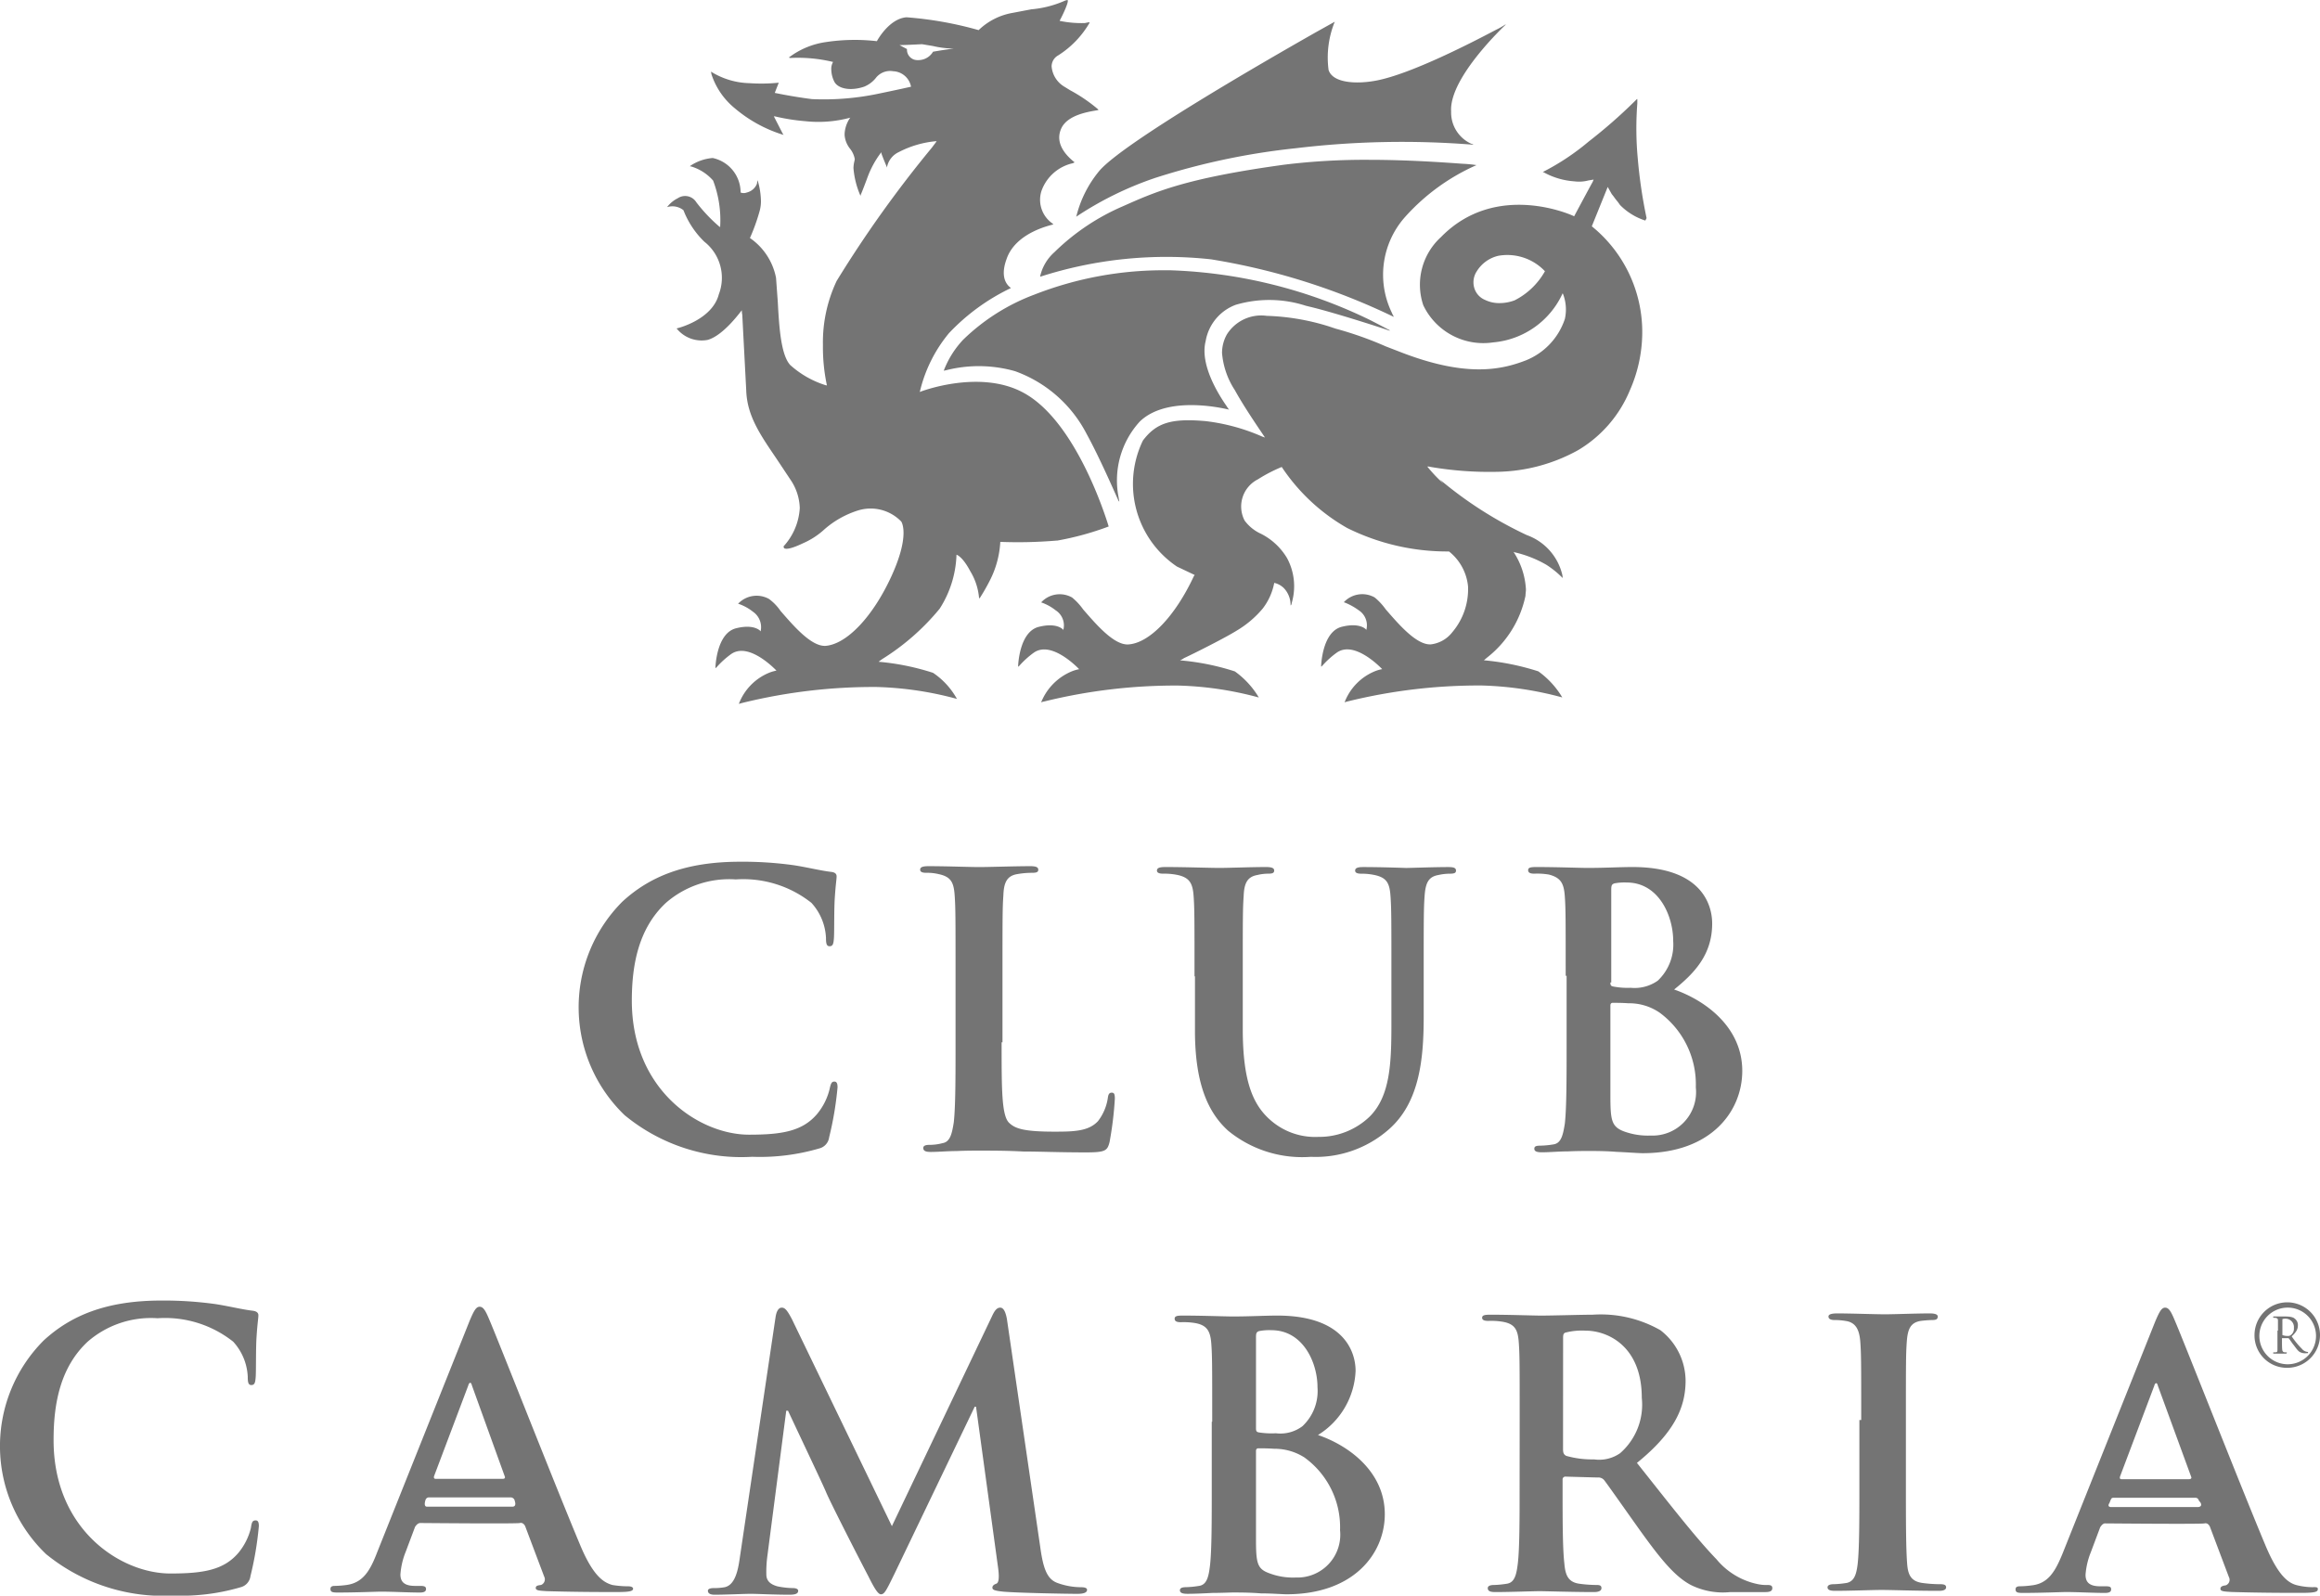 <svg xmlns="http://www.w3.org/2000/svg" width="143.553" height="98.74" viewBox="0 0 143.553 98.74"><g id="club-cambria-seeklogo.com" transform="translate(0)"><path id="Path_46" data-name="Path 46" d="M255.376,155.147a30.464,30.464,0,0,0-12.428-3.121h-.219a21.876,21.876,0,0,0-8.212,1.506,12.683,12.683,0,0,0-4.407,2.792,5.8,5.8,0,0,0-1.2,1.916h0l.137-.027a8.228,8.228,0,0,1,4.27.055,8.044,8.044,0,0,1,4.435,3.887c.876,1.588,1.971,4.161,2,4.188v-.055l.027.055s-.027-.109-.055-.3a5.4,5.4,0,0,1,1.314-4.654c1.779-1.725,5.5-.739,5.53-.739h0a1.083,1.083,0,0,1-.137-.192c-.438-.63-1.7-2.546-1.314-4.051a2.917,2.917,0,0,1,1.861-2.245,7.352,7.352,0,0,1,4.325.055l.219.055c1.533.356,4.982,1.478,5.01,1.506l-.055-.027h.055s-.411-.219-1.15-.6m-18.286-6.433h0a20.867,20.867,0,0,1,4.9-2.409,43,43,0,0,1,8.678-1.834,55.246,55.246,0,0,1,11-.219l-.027-.027h.027l-.109-.027a2.122,2.122,0,0,1-1.259-2c-.137-2.108,3.367-5.365,3.394-5.393l-.055.027.027-.027a4.711,4.711,0,0,1-.575.328c-1.451.766-5.256,2.737-7.419,3.148-1.287.246-2.71.137-2.956-.657a5.88,5.88,0,0,1,.383-2.984v0s-.438.246-1.177.657c-3.23,1.834-12.017,6.9-13.414,8.6a7.067,7.067,0,0,0-1.4,2.792v.027Zm24.774-3.2h0a7.2,7.2,0,0,0-.821-.082c-1.15-.082-3.394-.246-5.831-.246a40.972,40.972,0,0,0-5.229.3c-6.187.849-8.021,1.7-9.992,2.573a13.883,13.883,0,0,0-4.243,2.847,2.822,2.822,0,0,0-.876,1.478v.027h.027a25.49,25.49,0,0,1,10.539-1.068,41.022,41.022,0,0,1,11.306,3.559v-.027h0a1.305,1.305,0,0,1-.109-.219,5.375,5.375,0,0,1,.821-5.94,12.924,12.924,0,0,1,4.407-3.2M272.4,148.8a30.269,30.269,0,0,1-.547-3.7,20.1,20.1,0,0,1-.027-3.394v-.274H271.8l-.109.109a31.725,31.725,0,0,1-2.874,2.518,14.881,14.881,0,0,1-2.847,1.889H266l.055.027a4.575,4.575,0,0,0,1.889.548,2.239,2.239,0,0,0,.849-.055l.329-.055-.055.137c-.274.493-1.15,2.135-1.15,2.135-.027-.027-4.791-2.245-8.24,1.287a3.986,3.986,0,0,0-1.095,4.216,4.116,4.116,0,0,0,4.325,2.3,5.222,5.222,0,0,0,4.3-3.039l.027.055a2.677,2.677,0,0,1,.109,1.533,4.181,4.181,0,0,1-2.436,2.573c-1.56.6-3.75,1.04-7.8-.548l-.849-.328a21.919,21.919,0,0,0-3.093-1.095l-.411-.137a14.262,14.262,0,0,0-3.86-.657,2.505,2.505,0,0,0-2.464,1.15,2.33,2.33,0,0,0-.3,1.15,4.927,4.927,0,0,0,.794,2.3c.63,1.15,1.725,2.71,1.861,2.929l-.164-.055a12.194,12.194,0,0,0-3.5-.958c-2.135-.192-3.066.109-3.887,1.2a6.164,6.164,0,0,0,2.108,7.8l1.095.52-.055.082c-1.15,2.464-2.737,4.134-4.051,4.216-.9.055-2.026-1.287-2.792-2.163a3.794,3.794,0,0,0-.684-.739,1.556,1.556,0,0,0-1.916.3h0a3.018,3.018,0,0,1,.9.493,1.107,1.107,0,0,1,.465,1.232v-.027c-.055-.082-.465-.438-1.478-.192-1.259.274-1.314,2.436-1.314,2.464h.027l.055-.055a5.473,5.473,0,0,1,.876-.794c1.095-.794,2.737.931,2.82,1.013a2.311,2.311,0,0,0-.465.137,3.477,3.477,0,0,0-1.889,1.916h0a.855.855,0,0,1,.192-.055,33.918,33.918,0,0,1,8.295-.985,20.994,20.994,0,0,1,4.982.739h0l-.082-.137a5.368,5.368,0,0,0-1.4-1.478,15.11,15.11,0,0,0-3.394-.684,1.2,1.2,0,0,0,.246-.137c.712-.329,2.6-1.287,3.258-1.7a6.261,6.261,0,0,0,1.615-1.369,3.753,3.753,0,0,0,.712-1.588,1.228,1.228,0,0,1,.6.328,1.52,1.52,0,0,1,.411,1.068h0l.027-.027v.027a.856.856,0,0,0,.055-.192,3.664,3.664,0,0,0-.3-2.737,3.948,3.948,0,0,0-1.615-1.506,2.575,2.575,0,0,1-1.013-.821,1.883,1.883,0,0,1,.821-2.546,9.566,9.566,0,0,1,1.478-.767,11.933,11.933,0,0,0,4.051,3.778,13.92,13.92,0,0,0,6.3,1.451,3.145,3.145,0,0,1,1.177,2.163,4.117,4.117,0,0,1-.985,2.847,1.97,1.97,0,0,1-1.314.739c-.9.055-2.026-1.287-2.792-2.163a3.8,3.8,0,0,0-.684-.739,1.556,1.556,0,0,0-1.916.3h.027a3.874,3.874,0,0,1,.9.493,1.107,1.107,0,0,1,.465,1.232v-.027c-.055-.082-.465-.438-1.478-.192-1.259.274-1.314,2.436-1.314,2.464h.027l.055-.055a5.473,5.473,0,0,1,.876-.794c1.1-.794,2.737.931,2.82,1.013a2.312,2.312,0,0,0-.465.137,3.38,3.38,0,0,0-1.861,1.916h0s.082-.027.192-.055a33.917,33.917,0,0,1,8.295-.985,21,21,0,0,1,4.982.739h0l-.082-.137a5.368,5.368,0,0,0-1.4-1.478,15.523,15.523,0,0,0-3.367-.684l.192-.164a6.54,6.54,0,0,0,2.382-3.832c0-.137.027-.246.027-.383a4.663,4.663,0,0,0-.767-2.327l.082.027a7.1,7.1,0,0,1,1.944.766,5.811,5.811,0,0,1,1.013.821v-.027h0a1.145,1.145,0,0,0-.027-.192,3.456,3.456,0,0,0-2.19-2.436,24.464,24.464,0,0,1-5.393-3.449c.082.082.164.192.246.274a9.09,9.09,0,0,1-1.013-1.068h.027a.722.722,0,0,1,.192.027,21.65,21.65,0,0,0,4.106.3,10.659,10.659,0,0,0,5.01-1.341,7.742,7.742,0,0,0,3.2-3.7,8.92,8.92,0,0,0,.767-3.5,8.415,8.415,0,0,0-3.121-6.652l.985-2.436h0l.246.438.109.137a4.322,4.322,0,0,0,.274.356l.137.192a3.832,3.832,0,0,0,1.56.958h0Zm-8.185,5.092a2.628,2.628,0,0,1-.9.164,1.983,1.983,0,0,1-.9-.192,1.154,1.154,0,0,1-.657-.684,1.232,1.232,0,0,1,.137-1.095,2.13,2.13,0,0,1,1.341-.958,3.2,3.2,0,0,1,2.874.958,4.461,4.461,0,0,1-1.889,1.807m-28.305,14.864a18.024,18.024,0,0,0,3.2-.876c-.027-.082-1.889-6.433-5.256-8.267-2.683-1.478-6.324-.109-6.433-.055l.027-.109a8.854,8.854,0,0,1,1.779-3.531,12.9,12.9,0,0,1,3.832-2.792h0l-.027-.027c-.137-.109-.684-.547-.246-1.752.575-1.725,2.9-2.135,2.9-2.163h0l-.055-.055a1.786,1.786,0,0,1-.684-2A2.672,2.672,0,0,1,236.9,145.4l.109-.055c-.52-.411-1.287-1.2-.794-2.163.411-.766,1.615-.958,2.08-1.04.164-.027.164-.027.192-.055a9.922,9.922,0,0,0-1.752-1.2l-.356-.219a1.614,1.614,0,0,1-.794-1.259.783.783,0,0,1,.411-.684,5.9,5.9,0,0,0,1.944-2.026h-.027v-.027l-.274.055a6.624,6.624,0,0,1-1.56-.137l.027-.055c.137-.246.575-1.15.465-1.232h-.027l-.109.027a6.5,6.5,0,0,1-2.108.547l-1.15.219a4.01,4.01,0,0,0-2.108,1.068,22.606,22.606,0,0,0-4.462-.794c-1.095.082-1.834,1.478-1.834,1.478a11.931,11.931,0,0,0-3.148.055,4.922,4.922,0,0,0-2.3.958l.082.027a9.291,9.291,0,0,1,2.655.246h0a.859.859,0,0,0-.109.493,1.737,1.737,0,0,0,.192.739c.246.438,1.013.575,1.834.3a1.784,1.784,0,0,0,.712-.52,1.123,1.123,0,0,1,1.095-.438,1.173,1.173,0,0,1,1.1.958s-.849.192-1.916.411a16.451,16.451,0,0,1-4.216.356c-1.287-.164-2.272-.383-2.3-.383l.246-.63h-.027a10.724,10.724,0,0,1-1.779.027,4.7,4.7,0,0,1-2.382-.712v.027h0l.027.137a4.523,4.523,0,0,0,1.451,2.108A8.484,8.484,0,0,0,219,143.649h0l-.055-.082c-.137-.274-.52-1.013-.548-1.068h.055a12.538,12.538,0,0,0,1.889.3,7.554,7.554,0,0,0,2.792-.219l-.027.027a1.923,1.923,0,0,0-.329.958v.109a1.541,1.541,0,0,0,.329.821,1.418,1.418,0,0,1,.3.657l-.027.137a1.862,1.862,0,0,0-.055.411,5.313,5.313,0,0,0,.438,1.725V147.4h0l.027-.082c.109-.246.383-.985.383-.985a5.927,5.927,0,0,1,.876-1.615v.055c.055.192.356.9.356.9v-.055a1.3,1.3,0,0,1,.712-.9,6.211,6.211,0,0,1,2.354-.684c-.027.055-.137.192-.3.411a72.461,72.461,0,0,0-5.886,8.24,8.886,8.886,0,0,0-.849,3.969,11.342,11.342,0,0,0,.246,2.491h-.055a5.905,5.905,0,0,1-2.217-1.259c-.575-.63-.684-2.354-.766-3.887l-.11-1.506a3.885,3.885,0,0,0-1.615-2.464,11.892,11.892,0,0,0,.6-1.67,2.28,2.28,0,0,0,.082-.6,4.677,4.677,0,0,0-.219-1.341l.027.137-.027-.082v-.027h0v0l-.027.219a.9.9,0,0,1-.63.548.533.533,0,0,1-.383,0,2.18,2.18,0,0,0-1.725-2.135,2.885,2.885,0,0,0-1.4.493h0v.027h.055a2.925,2.925,0,0,1,1.369.876,6.9,6.9,0,0,1,.438,2.82v.055l-.055-.027a9.931,9.931,0,0,1-1.423-1.506.813.813,0,0,0-1.15-.246,1.823,1.823,0,0,0-.657.548,1.088,1.088,0,0,1,1.013.192,5.427,5.427,0,0,0,1.287,1.944,2.843,2.843,0,0,1,.9,3.258c-.411,1.588-2.573,2.108-2.6,2.108v.027l.055.055a1.975,1.975,0,0,0,1.861.63c.958-.274,1.971-1.67,2.108-1.834a1.257,1.257,0,0,0,.027.274c.055,1.068.246,4.708.246,4.708.055,1.56.876,2.737,1.861,4.188l.931,1.4a3.273,3.273,0,0,1,.52,1.67A3.835,3.835,0,0,1,219,169.108v.027l.027.082c.137.109.548,0,1.177-.3a4.742,4.742,0,0,0,1.341-.876,5.778,5.778,0,0,1,2.053-1.15,2.626,2.626,0,0,1,2.683.684s.575.794-.6,3.367c-1.15,2.518-2.765,4.216-4.079,4.325-.9.055-2.026-1.287-2.792-2.163a3.041,3.041,0,0,0-.712-.739,1.571,1.571,0,0,0-1.916.3h.027a3.018,3.018,0,0,1,.9.493,1.159,1.159,0,0,1,.465,1.232v-.027c-.055-.082-.465-.438-1.478-.192-1.259.274-1.314,2.436-1.314,2.464h.027l.055-.055a5.472,5.472,0,0,1,.876-.794c1.095-.794,2.737.931,2.82,1.013a2.312,2.312,0,0,0-.465.137,3.38,3.38,0,0,0-1.861,1.916h.027s.082-.027.192-.055a33.918,33.918,0,0,1,8.295-.985,20.994,20.994,0,0,1,4.982.739h0l-.082-.137a4.653,4.653,0,0,0-1.4-1.478,15.216,15.216,0,0,0-3.367-.684c.027-.027.109-.082.219-.164a14.537,14.537,0,0,0,3.559-3.121,6.55,6.55,0,0,0,1.04-3.34h0s.356.082.849,1.013a3.813,3.813,0,0,1,.548,1.67h.027v.027a12.092,12.092,0,0,0,.63-1.095,5.942,5.942,0,0,0,.657-2.409h0a28.459,28.459,0,0,0,3.5-.082M228.248,138.5h0a1.054,1.054,0,0,1-.9.52h-.082a.643.643,0,0,1-.63-.684l-.465-.246h.055c.3,0,1.341-.055,1.341-.055l.657.109a6.147,6.147,0,0,0,1.314.164c-.52.055-1.287.192-1.287.192" transform="translate(-170.515 -135.3)" fill="#747474"></path><path id="Path_47" data-name="Path 47" d="M194.674,345.813a9.254,9.254,0,0,1-.164-13.249c1.67-1.533,3.86-2.464,7.282-2.464a22.971,22.971,0,0,1,3.34.219c.876.137,1.615.329,2.3.411.246.027.328.137.328.274,0,.192-.055.465-.109,1.287-.055.766-.027,2.053-.055,2.518-.027.356-.055.52-.274.52-.192,0-.219-.192-.219-.52a3.444,3.444,0,0,0-.9-2.163,6.786,6.786,0,0,0-4.681-1.451,5.966,5.966,0,0,0-4.325,1.451c-1.67,1.56-2.108,3.778-2.108,6.05,0,5.557,4.188,8.295,7.254,8.295,2.053,0,3.312-.219,4.216-1.287a3.839,3.839,0,0,0,.767-1.533c.082-.383.137-.465.3-.465s.192.164.192.356a20.592,20.592,0,0,1-.52,3.093.816.816,0,0,1-.6.684,13.059,13.059,0,0,1-4.161.52,11.337,11.337,0,0,1-7.857-2.546" transform="translate(-155.994 -276.774)" fill="#747474"></path><path id="Path_48" data-name="Path 48" d="M274.037,342c0,2.984,0,4.6.493,5.01.383.356.985.52,2.792.52,1.2,0,2.108-.027,2.683-.657a3.065,3.065,0,0,0,.6-1.4c.027-.192.055-.356.246-.356.164,0,.192.109.192.383a21.845,21.845,0,0,1-.328,2.683c-.137.52-.246.63-1.451.63-1.67,0-2.874-.055-3.887-.055-1.04-.055-1.862-.055-2.82-.055-.246,0-.767,0-1.314.027-.52,0-1.122.055-1.588.055-.3,0-.465-.055-.465-.246,0-.109.082-.192.383-.192a3.133,3.133,0,0,0,.821-.109c.465-.082.575-.6.684-1.287.109-.986.109-2.82.109-4.982v-4.106c0-3.531,0-4.188-.055-4.955-.055-.794-.219-1.15-.985-1.314a2.978,2.978,0,0,0-.767-.082c-.246,0-.383-.055-.383-.192,0-.164.164-.219.52-.219,1.1,0,2.546.055,3.148.055.547,0,2.245-.055,3.148-.055.328,0,.493.055.493.219s-.137.192-.411.192a5.276,5.276,0,0,0-.9.082c-.63.109-.821.52-.849,1.314-.055.767-.055,1.4-.055,4.955V342Z" transform="translate(-212.061 -277.5)" fill="#747474"></path><path id="Path_49" data-name="Path 49" d="M324.827,338.062c0-3.531,0-4.188-.055-4.955-.055-.794-.246-1.15-.986-1.314a4.063,4.063,0,0,0-.9-.082c-.246,0-.383-.055-.383-.192,0-.164.164-.219.52-.219,1.232,0,2.683.055,3.367.055.547,0,2-.055,2.847-.055.356,0,.52.055.52.219s-.137.192-.383.192a2.876,2.876,0,0,0-.657.082c-.63.11-.821.52-.849,1.314-.055.766-.055,1.4-.055,4.955v3.258c0,3.367.684,4.791,1.807,5.721a4.182,4.182,0,0,0,2.874.958,4.5,4.5,0,0,0,3.175-1.259c1.287-1.287,1.341-3.367,1.341-5.776v-2.9c0-3.531,0-4.188-.055-4.955-.055-.794-.219-1.15-.985-1.314a3.793,3.793,0,0,0-.821-.082c-.246,0-.383-.055-.383-.192,0-.164.164-.219.493-.219,1.177,0,2.628.055,2.655.055.274,0,1.725-.055,2.628-.055.329,0,.465.055.465.219s-.137.192-.411.192a3.307,3.307,0,0,0-.684.082c-.63.11-.794.52-.849,1.314-.055.766-.055,1.4-.055,4.955v2.491c0,2.6-.246,5.338-2.19,7.008a6.84,6.84,0,0,1-4.791,1.67,7.235,7.235,0,0,1-5.119-1.615c-1.177-1.068-2.053-2.792-2.053-6.187v-3.367Z" transform="translate(-250.915 -277.646)" fill="#747474"></path><path id="Path_50" data-name="Path 50" d="M408.727,338.034c0-3.531,0-4.188-.055-4.927-.055-.794-.246-1.15-.985-1.341a4.3,4.3,0,0,0-.9-.055c-.246,0-.383-.055-.383-.219s.164-.192.52-.192c1.232,0,2.683.055,3.148.055,1.122,0,2.026-.055,2.792-.055,4.188,0,4.927,2.245,4.927,3.5,0,1.916-1.095,3.066-2.354,4.079,1.889.657,4.216,2.3,4.216,5.037,0,2.491-1.916,5.092-6.159,5.092-.274,0-.958-.055-1.615-.082-.684-.055-1.369-.055-1.725-.055-.246,0-.766,0-1.314.027-.52,0-1.122.055-1.588.055-.3,0-.465-.055-.465-.219,0-.137.082-.192.383-.192a5.483,5.483,0,0,0,.821-.082c.465-.082.575-.6.684-1.287.109-.986.109-2.82.109-4.982v-4.161Zm2.765.411c0,.192.055.219.164.246a4.681,4.681,0,0,0,1.095.082,2.482,2.482,0,0,0,1.67-.438,3.069,3.069,0,0,0,.958-2.464c0-1.56-.9-3.613-2.874-3.613a3.248,3.248,0,0,0-.767.055c-.164.055-.192.137-.192.411v5.721Zm3.039,1.861a3.318,3.318,0,0,0-1.916-.575c-.411-.027-.63-.027-.985-.027-.082,0-.137.055-.137.164v5.53c0,1.533.055,1.944.794,2.245a4.312,4.312,0,0,0,1.7.274,2.692,2.692,0,0,0,2.792-2.984,5.512,5.512,0,0,0-2.245-4.626" transform="translate(-311.848 -277.646)" fill="#747474"></path><path id="Path_51" data-name="Path 51" d="M225.188,431.5c.055-.383.192-.6.383-.6s.329.137.63.712l6.187,12.811,6.187-12.976c.164-.356.3-.547.52-.547.192,0,.329.246.411.712l2.053,14.043c.192,1.423.438,2.08,1.122,2.3a4.308,4.308,0,0,0,1.4.246c.192,0,.383.027.383.164,0,.192-.274.246-.6.246-.575,0-3.7-.055-4.6-.137-.52-.055-.657-.109-.657-.246q0-.164.246-.246c.137-.055.192-.328.11-.958l-1.369-9.992h-.082l-4.955,10.32c-.52,1.068-.63,1.287-.849,1.287-.192,0-.438-.438-.794-1.15-.547-1.04-2.327-4.517-2.6-5.174-.192-.465-1.56-3.34-2.354-5.037h-.109l-1.177,9.061a7.341,7.341,0,0,0-.055,1.068c0,.438.3.63.684.739a5.068,5.068,0,0,0,.958.109c.192,0,.328.055.328.164,0,.192-.192.246-.547.246-.958,0-1.971-.055-2.382-.055-.438,0-1.533.055-2.245.055-.219,0-.411-.055-.411-.246,0-.109.137-.164.356-.164a3.669,3.669,0,0,0,.684-.055c.63-.137.821-1.013.931-1.807Z" transform="translate(-177.201 -349.98)" fill="#747474"></path><path id="Path_52" data-name="Path 52" d="M328.827,439.27c0-3.449,0-4.079-.055-4.818-.055-.767-.246-1.15-.986-1.287a4.3,4.3,0,0,0-.9-.055c-.246,0-.383-.055-.383-.219s.164-.192.493-.192c1.2,0,2.628.055,3.093.055,1.122,0,2-.055,2.765-.055,4.106,0,4.845,2.217,4.845,3.422a4.9,4.9,0,0,1-2.327,3.969c1.861.63,4.134,2.245,4.134,4.9,0,2.409-1.889,4.955-6.077,4.955-.274,0-.931-.055-1.588-.055-.684-.055-1.369-.055-1.7-.055-.246,0-.766.027-1.287.027-.52.027-1.122.055-1.56.055-.3,0-.465-.055-.465-.219,0-.109.082-.192.383-.192a5.9,5.9,0,0,0,.821-.082c.465-.082.575-.575.657-1.259.109-.958.109-2.737.109-4.845V439.27Zm2.71.411c0,.192.055.219.164.246a5.065,5.065,0,0,0,1.068.055,2.267,2.267,0,0,0,1.642-.438,2.985,2.985,0,0,0,.931-2.409c0-1.533-.9-3.531-2.847-3.531a3.248,3.248,0,0,0-.766.055c-.164.055-.192.137-.192.383Zm3.011,1.807a3.44,3.44,0,0,0-1.889-.547c-.411-.027-.63-.027-.986-.027-.082,0-.137.055-.137.164v5.393c0,1.506.055,1.889.794,2.163a4.111,4.111,0,0,0,1.67.274,2.65,2.65,0,0,0,2.737-2.929,5.321,5.321,0,0,0-2.19-4.489" transform="translate(-253.82 -351.288)" fill="#747474"></path><path id="Path_53" data-name="Path 53" d="M398.327,439.043c0-3.449,0-4.079-.055-4.818-.055-.767-.219-1.15-.985-1.287a4.3,4.3,0,0,0-.9-.055c-.246,0-.383-.055-.383-.192,0-.164.164-.192.52-.192,1.2,0,2.628.055,3.121.055.767,0,2.491-.055,3.2-.055a7.455,7.455,0,0,1,4.188.958,3.974,3.974,0,0,1,1.56,3.121c0,1.67-.712,3.23-3.011,5.092,2.026,2.546,3.586,4.572,4.927,5.968a4.487,4.487,0,0,0,2.546,1.533,2.669,2.669,0,0,0,.63.055c.192,0,.274.055.274.192,0,.192-.164.246-.438.246h-2.163a4.465,4.465,0,0,1-2.436-.438c-.986-.52-1.861-1.588-3.121-3.34-.9-1.259-1.971-2.792-2.245-3.148a.47.47,0,0,0-.411-.164l-1.971-.055a.173.173,0,0,0-.192.192v.328c0,2.108,0,3.915.109,4.845.055.657.192,1.15.9,1.259a8.027,8.027,0,0,0,1.122.082c.192,0,.274.055.274.192,0,.164-.164.246-.465.246-1.314,0-2.984-.055-3.34-.055-.438,0-1.861.055-2.765.055-.3,0-.465-.055-.465-.246,0-.109.109-.192.383-.192a5.9,5.9,0,0,0,.821-.082c.465-.082.575-.575.657-1.259.11-.958.11-2.737.11-4.845Zm2.683,1.779c0,.246.055.329.192.411a5.841,5.841,0,0,0,1.725.219,2.262,2.262,0,0,0,1.615-.383,3.981,3.981,0,0,0,1.341-3.422c0-3.23-2.135-4.161-3.477-4.161a4.1,4.1,0,0,0-1.2.109c-.164.027-.192.137-.192.328Z" transform="translate(-304.295 -351.142)" fill="#747474"></path><path id="Path_54" data-name="Path 54" d="M476.18,438.8c0-3.449,0-4.079-.055-4.818-.055-.766-.274-1.15-.766-1.287a3.979,3.979,0,0,0-.821-.082c-.219,0-.383-.055-.383-.219,0-.137.192-.192.547-.192.876,0,2.3.055,2.956.055.575,0,1.916-.055,2.765-.055.3,0,.493.055.493.192,0,.192-.137.219-.383.219a6.835,6.835,0,0,0-.684.055c-.63.109-.794.52-.849,1.287-.055.739-.055,1.369-.055,4.818v4c0,2.217,0,4,.082,4.982.055.6.219,1.013.9,1.122a8.121,8.121,0,0,0,1.15.082c.246,0,.356.055.356.192,0,.164-.192.219-.438.219-1.506,0-2.929-.055-3.559-.055-.52,0-1.944.055-2.874.055-.3,0-.465-.055-.465-.219,0-.109.109-.192.383-.192a5.911,5.911,0,0,0,.821-.082c.438-.109.575-.493.657-1.15.109-.958.109-2.738.109-4.955V438.8Z" transform="translate(-361.015 -350.925)" fill="#747474"></path><path id="Path_55" data-name="Path 55" d="M154.1,448a6.177,6.177,0,0,1-.958-.082c-.465-.137-1.15-.438-2-2.491-1.451-3.449-5.092-12.729-5.639-13.988-.219-.52-.356-.739-.575-.739s-.356.246-.63.9L138.6,445.866c-.438,1.15-.876,1.916-1.916,2.053a6.228,6.228,0,0,1-.712.055c-.192,0-.274.055-.274.192,0,.192.137.219.438.219,1.177,0,2.436-.055,2.683-.055.712,0,1.7.055,2.409.055.246,0,.383-.055.383-.219,0-.137-.082-.192-.356-.192h-.328c-.712,0-.9-.3-.9-.712a4.631,4.631,0,0,1,.328-1.4l.575-1.533s.137-.246.328-.246,5.913.055,6.159,0c.219-.055.328.192.328.192l1.177,3.121a.374.374,0,0,1-.192.52c-.219.027-.328.055-.328.192,0,.164.274.164.684.192,1.834.055,3.477.055,4.3.055.849,0,1.04-.055,1.04-.219-.027-.109-.164-.137-.328-.137m-9.882-12.4c.027-.082.055-.192.137-.192.055,0,.082.109.109.192l2.026,5.612c.027.055,0,.137-.109.137h-4.188c-.082,0-.109-.082-.082-.164Zm2.737,7.473h-5.283c-.246,0-.082-.438-.082-.438a.222.222,0,0,1,.192-.137h5.064a.263.263,0,0,1,.246.164c-.027-.027.192.411-.137.411" transform="translate(-115.251 -349.835)" fill="#747474"></path><path id="Path_56" data-name="Path 56" d="M570.6,431.726a2.026,2.026,0,1,1,2.026,2.026,2,2,0,0,1-2.026-2.026m3.805,0a1.753,1.753,0,1,0-1.725,1.807,1.754,1.754,0,0,0,1.725-1.807m-2.354-.274v-.63c0-.137-.082-.164-.246-.164a.059.059,0,0,1-.055-.055c0-.027.027-.027.055-.027h.712c.383,0,.52.082.575.137a.488.488,0,0,1,.192.411c0,.192-.055.383-.383.684a5.226,5.226,0,0,0,.63.767.508.508,0,0,0,.328.192c.055,0,.055.027.055.055,0,0,0,.027-.055.027H573.8a.7.7,0,0,1-.356-.055c-.137-.055-.246-.219-.411-.438-.137-.164-.246-.356-.328-.438H572.3v.246c0,.52.027.547.055.575.027.055.137.055.192.055.027,0,.055,0,.055.027a.059.059,0,0,1-.055.055H571.8a.059.059,0,0,1-.055-.055.1.1,0,0,1,.055-.027c.192,0,.219,0,.219-.164v-1.177Zm.274.274a.894.894,0,0,0,.328.055.261.261,0,0,0,.192-.055.479.479,0,0,0,.192-.438.519.519,0,0,0-.52-.575.534.534,0,0,0-.192.027Z" transform="translate(-431.099 -349.109)" fill="#747474"></path><path id="Path_57" data-name="Path 57" d="M535.023,448.2a4.282,4.282,0,0,1-.958-.109c-.493-.109-1.15-.438-2-2.464-1.451-3.449-5.092-12.729-5.639-13.988-.219-.52-.356-.739-.575-.739s-.356.246-.63.9l-5.694,14.262c-.465,1.15-.9,1.916-1.944,2.026a5.788,5.788,0,0,1-.712.055c-.192,0-.274.055-.274.192,0,.192.137.219.438.219,1.177,0,2.409-.055,2.683-.055.712,0,1.67.055,2.409.055.246,0,.383-.055.383-.219,0-.137-.055-.192-.328-.192h-.356c-.712,0-.9-.3-.9-.712a4.631,4.631,0,0,1,.329-1.4l.575-1.533s.137-.246.3-.246c.192,0,5.94.055,6.159,0s.328.192.328.192l1.177,3.121a.366.366,0,0,1-.192.52c-.219.027-.329.082-.329.219,0,.164.274.164.684.192,1.807.055,3.477.055,4.3.055s1.04-.055,1.04-.219c.027-.137-.11-.137-.274-.137m-9.855-12.428c.027-.082.055-.192.137-.192.055,0,.082.109.109.192l2.053,5.612c.027.055,0,.137-.137.137h-4.188q-.123,0-.082-.164Zm2.874,7.2s.164.274-.192.274h-5.365c-.246-.027-.082-.246-.082-.246l.055-.137c.055-.137.082-.192.192-.192h5.064a.208.208,0,0,1,.219.164Z" transform="translate(-391.881 -349.98)" fill="#747474"></path><path id="Path_58" data-name="Path 58" d="M63.874,445.013a9.254,9.254,0,0,1-.164-13.249c1.67-1.533,3.86-2.464,7.282-2.464a23.238,23.238,0,0,1,3.34.219c.876.137,1.615.328,2.3.411.246.027.356.137.356.274,0,.192-.055.465-.11,1.287-.055.766-.027,2.053-.055,2.518-.027.356-.055.52-.274.52-.192,0-.219-.192-.219-.52a3.444,3.444,0,0,0-.9-2.163,6.786,6.786,0,0,0-4.681-1.451,5.967,5.967,0,0,0-4.325,1.451c-1.67,1.56-2.108,3.778-2.108,6.05-.027,5.557,4.134,8.295,7.227,8.295,2.053,0,3.312-.219,4.216-1.287a3.839,3.839,0,0,0,.766-1.533c.055-.383.109-.465.3-.465.164,0,.192.164.192.356a20.591,20.591,0,0,1-.52,3.093.816.816,0,0,1-.6.684,13.061,13.061,0,0,1-4.161.52,11.47,11.47,0,0,1-7.857-2.546" transform="translate(-61 -348.819)" fill="#747474"></path></g></svg>